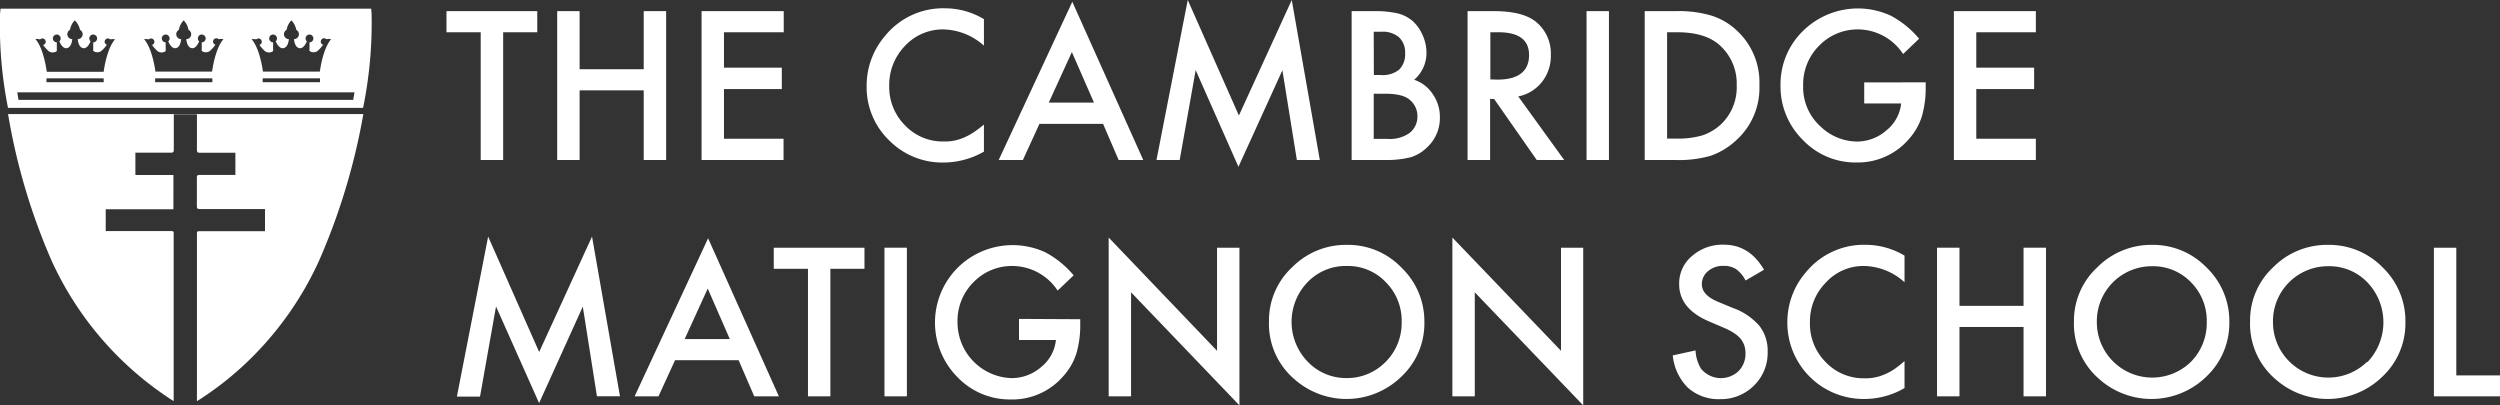 <svg xmlns="http://www.w3.org/2000/svg" viewBox="0 0 406.23 65.87"><rect x="0" y="0" width="406.23" height="65.87" fill="#333333" stroke="none"/><defs><style>.cls-1{fill:#fff;}.cls-2{fill:#d0ad67;}</style></defs><g id="Layer_2" data-name="Layer 2"><g id="Layer_1-2" data-name="Layer 1"><path class="cls-1" d="M72.55,1.81V5.24h5.56V26h3.65V5.24H87.3V1.81Z"/><path class="cls-1" d="M104.6,1.81v9.44H94.18V1.81H90.54V26h3.64V14.68H104.6V26h3.64V1.81Z"/><path class="cls-1" d="M127.35,5.24V1.81H114V26h13.32V22.54h-9.68V14.47h9.4V11h-9.4V5.24Z"/><path class="cls-1" d="M153.34,4.78a10.19,10.19,0,0,1,6.54,2.64V3.11a12.27,12.27,0,0,0-6.3-1.76,12.11,12.11,0,0,0-9.71,4.42A12.42,12.42,0,0,0,140.82,14a12,12,0,0,0,3.64,8.79,12.15,12.15,0,0,0,8.85,3.62,13.31,13.31,0,0,0,6.57-1.77V20.24a19.9,19.9,0,0,1-1.7,1.28,9.38,9.38,0,0,1-1.56.84,7.62,7.62,0,0,1-3.26.63,8.45,8.45,0,0,1-6.3-2.62,8.81,8.81,0,0,1-2.57-6.4,9.1,9.1,0,0,1,2.57-6.52A8.38,8.38,0,0,1,153.34,4.78Z"/><path class="cls-1" d="M174.24.29,162.28,26h3.93l2.69-5.87h10.34L181.77,26h4Zm-3.82,16.38,3.75-8.21,3.59,8.21Z"/><path class="cls-1" d="M209.9,0l-8.59,18.77L193,0l-5.08,26h3.77l2.6-14.6,6.95,15.7,7.14-15.68L210.73,26h3.73Z"/><path class="cls-1" d="M232.79,15.26a5.81,5.81,0,0,0-3-2.3,5.71,5.71,0,0,0,2-4.39,6.88,6.88,0,0,0-.61-2.82,6.58,6.58,0,0,0-1.6-2.3,5.87,5.87,0,0,0-2.45-1.27,16.32,16.32,0,0,0-3.88-.37h-3.62V26h5.52a15.88,15.88,0,0,0,4.12-.46,6.6,6.6,0,0,0,2.7-1.67,6.46,6.46,0,0,0,2-4.79A6.44,6.44,0,0,0,232.79,15.26Zm-9.57-10.1h1.28a4,4,0,0,1,2.82.89,3.33,3.33,0,0,1,1,2.59,3.52,3.52,0,0,1-.94,2.65,4.22,4.22,0,0,1-3,.9h-1.14Zm5.88,16.41a5.58,5.58,0,0,1-3.63,1h-2.25V15.23h1.84c2,0,3.33.35,4.08,1.05a3.4,3.4,0,0,1,1.18,2.63,3.35,3.35,0,0,1-1.22,2.65Z"/><path class="cls-1" d="M246.7,15.67a6.53,6.53,0,0,0,3.87-2.37A6.83,6.83,0,0,0,252,8.89a6.62,6.62,0,0,0-2.34-5.28q-2.13-1.8-6.91-1.8h-4.28V26h3.66V16.08h.65L249.71,26h4.46Zm-4.53-2.77V5.24h1.29q5,0,5,3.7c0,2.64-1.72,4-5.18,4Z"/><path class="cls-1" d="M257.8,1.81V26h3.64V1.81Z"/><path class="cls-1" d="M282.19,4.93a10.74,10.74,0,0,0-4.11-2.4,18.71,18.71,0,0,0-5.76-.72h-5.07V26h5a18.71,18.71,0,0,0,5.67-.67A11.67,11.67,0,0,0,282,22.9a11.42,11.42,0,0,0,3.89-9A11.49,11.49,0,0,0,282.19,4.93Zm-2.63,15.35A8.28,8.28,0,0,1,276.62,22a14.06,14.06,0,0,1-4.08.52h-1.65V5.24h1.65q4.65,0,7,2.2a8.35,8.35,0,0,1,2.66,6.44A8.27,8.27,0,0,1,279.56,20.28Z"/><path class="cls-1" d="M302.92,13.39v3.42h6a6.45,6.45,0,0,1-2.4,4.38A7.26,7.26,0,0,1,301.72,23a8.65,8.65,0,0,1-5.87-2.42A8.56,8.56,0,0,1,293,13.93a8.87,8.87,0,0,1,2.6-6.51A8.68,8.68,0,0,1,302,4.78a8.81,8.81,0,0,1,7.24,4l2.6-2.49a15.38,15.38,0,0,0-4.62-3.75A12.73,12.73,0,0,0,293,5a12.09,12.09,0,0,0-3.68,8.91,12.16,12.16,0,0,0,3.62,8.82,11.75,11.75,0,0,0,8.68,3.67,10.93,10.93,0,0,0,8.55-3.79A10.13,10.13,0,0,0,312.26,19a16.39,16.39,0,0,0,.65-4.82v-.8Z"/><path class="cls-1" d="M330.81,5.24V1.81H317.49V26h13.32V22.54h-9.68V14.47h9.4V11h-9.4V5.24Z"/><path class="cls-1" d="M96.2,38.44,87.61,57.2,79.32,38.44l-5.08,26H78L80.6,49.8l7,15.7L94.7,49.82,97,64.39h3.74Z"/><path class="cls-1" d="M115.06,38.72,103.12,64.4H107l2.69-5.87h10.33l2.54,5.87h4ZM111.25,55.1,115,46.89l3.59,8.21Z"/><path class="cls-1" d="M125.73,40.25v3.43h5.56V64.4h3.64V43.68h5.54V40.25Z"/><path class="cls-1" d="M143.72,40.25V64.4h3.64V40.25Z"/><path class="cls-1" d="M165.58,51.82v3.43h6a6.47,6.47,0,0,1-2.39,4.38,7.3,7.3,0,0,1-4.84,1.81,9.06,9.06,0,0,1-8.76-9.07,8.86,8.86,0,0,1,2.59-6.51,8.68,8.68,0,0,1,6.43-2.64,8.86,8.86,0,0,1,7.25,4l2.6-2.48a15.38,15.38,0,0,0-4.62-3.75,12.68,12.68,0,0,0-14.23,2.52,12.6,12.6,0,0,0-.07,17.73,11.79,11.79,0,0,0,8.69,3.67,10.94,10.94,0,0,0,8.55-3.79,10.13,10.13,0,0,0,2.11-3.63,16.34,16.34,0,0,0,.64-4.82v-.8Z"/><path class="cls-1" d="M197.76,40.25V57L180.15,38.6V64.4h3.64V47.5L201.4,65.87V40.25Z"/><path class="cls-1" d="M227.73,43.49a12,12,0,0,0-8.85-3.7,12.27,12.27,0,0,0-8.94,3.66,11.79,11.79,0,0,0-3.74,8.76,11.81,11.81,0,0,0,4.1,9.38,12.76,12.76,0,0,0,17.43-.41,11.85,11.85,0,0,0,3.72-8.84A12.06,12.06,0,0,0,227.73,43.49ZM225.15,58.8a8.71,8.71,0,0,1-6.4,2.63,8.58,8.58,0,0,1-6.18-2.58,9.3,9.3,0,0,1-.1-13,8.59,8.59,0,0,1,6.37-2.63,8.47,8.47,0,0,1,6.34,2.63,8.84,8.84,0,0,1,2.58,6.47,8.93,8.93,0,0,1-2.6,6.48Z"/><path class="cls-1" d="M253.65,40.25V57L236,38.6V64.4h3.64V47.5l17.62,18.37V40.25Z"/><path class="cls-1" d="M285.88,52.94a10.27,10.27,0,0,0-4.3-2.9l-2.42-1c-1.75-.73-2.62-1.67-2.62-2.85a2.7,2.7,0,0,1,1-2.13,3.71,3.71,0,0,1,2.51-.86,3.66,3.66,0,0,1,2,.5,5.07,5.07,0,0,1,1.59,1.88l3-1.75c-1.58-2.71-3.75-4.07-6.53-4.07a7.51,7.51,0,0,0-5.18,1.85,5.78,5.78,0,0,0-2.08,4.55c0,2.69,1.65,4.74,5,6.13l2.34,1a10.55,10.55,0,0,1,1.56.82,5.25,5.25,0,0,1,1.07.92,3.72,3.72,0,0,1,.61,1.08,4.34,4.34,0,0,1,.2,1.29,4,4,0,0,1-1.13,2.9,4.17,4.17,0,0,1-6.12-.42,6.33,6.33,0,0,1-.87-2.94l-3.7.81A8.54,8.54,0,0,0,274.27,63a7.46,7.46,0,0,0,5.2,1.86A7.58,7.58,0,0,0,285,62.66a7.42,7.42,0,0,0,2.23-5.51A6.52,6.52,0,0,0,285.88,52.94Z"/><path class="cls-1" d="M302.94,43.22a10.09,10.09,0,0,1,6.53,2.64V41.54a12.32,12.32,0,0,0-6.28-1.76,12.15,12.15,0,0,0-9.71,4.42,12.39,12.39,0,0,0-3.05,8.23,12.38,12.38,0,0,0,12.48,12.4,13,13,0,0,0,6.56-1.77V58.67A19.18,19.18,0,0,1,307.79,60a9.48,9.48,0,0,1-1.57.84,7.63,7.63,0,0,1-3.27.63,8.48,8.48,0,0,1-6.28-2.62,8.79,8.79,0,0,1-2.57-6.41,9,9,0,0,1,2.57-6.51A8.27,8.27,0,0,1,302.94,43.22Z"/><path class="cls-1" d="M328.81,40.25V49.7H318.4V40.25h-3.65V64.4h3.65V53.13h10.41V64.4h3.65V40.25Z"/><path class="cls-1" d="M358.57,43.49a12.08,12.08,0,0,0-8.85-3.7,12.31,12.31,0,0,0-8.94,3.66A11.81,11.81,0,0,0,337,52.21a11.84,11.84,0,0,0,4.1,9.38,12.76,12.76,0,0,0,17.43-.41,11.93,11.93,0,0,0,3.72-8.84A12.07,12.07,0,0,0,358.57,43.49ZM356,58.8a9,9,0,0,1-15.28-6.54,8.93,8.93,0,0,1,9-9A8.53,8.53,0,0,1,356,45.85a8.84,8.84,0,0,1,2.58,6.47A8.94,8.94,0,0,1,356,58.8Z"/><path class="cls-1" d="M387.2,43.49a12.11,12.11,0,0,0-8.85-3.7,12.31,12.31,0,0,0-9,3.66,11.76,11.76,0,0,0-3.73,8.76,11.81,11.81,0,0,0,4.1,9.38,12.75,12.75,0,0,0,17.42-.41,11.85,11.85,0,0,0,3.72-8.84A12.06,12.06,0,0,0,387.2,43.49ZM384.62,58.8a9,9,0,0,1-15.28-6.54,8.93,8.93,0,0,1,9-9,8.53,8.53,0,0,1,6.35,2.63,9.38,9.38,0,0,1,0,12.95Z"/><path class="cls-1" d="M399.13,61V40.25h-3.64V64.4h10.74V61Z"/><path class="cls-1" d="M59,17.53A69,69,0,0,0,60.38,2.29l-.06-.88H.09L0,2.29A69,69,0,0,0,1.3,17.53ZM41.63,6.41A.55.55,0,0,1,42,6.25a.54.54,0,0,1,.54.54h0a.53.53,0,0,1-.39.51,7.39,7.39,0,0,0,.89,1,1.11,1.11,0,0,0,1.34,0V6.88a.64.64,0,0,1-.64-.63.64.64,0,0,1,.64-.64.64.64,0,0,1,.63.64.64.64,0,0,1-.21.47C45.36,8,46,7.83,46,7.83c.86-.07.94-1.47.94-1.47a.8.8,0,0,1-.8-.8h0a.81.81,0,0,1,.43-.71,2.91,2.91,0,0,1,.78-1.54,2.93,2.93,0,0,1,.79,1.54.8.8,0,0,1-.37,1.51s.08,1.4.94,1.47c0,0,.61.17,1.15-1.11a.64.64,0,0,1,.43-1.11.64.64,0,0,1,.63.64.63.63,0,0,1-.63.63V8.27a1.1,1.1,0,0,0,1.33,0,6.75,6.75,0,0,0,.89-1,.53.53,0,0,1-.39-.51.54.54,0,0,1,.54-.54h0a.55.55,0,0,1,.39.16,1.31,1.31,0,0,1,.76,0s-1.23,1.11-1.84,5.26H42.73c-.61-4.15-1.85-5.26-1.85-5.26A1.47,1.47,0,0,1,41.63,6.41ZM52,12.73v.63H42.68v-.63ZM24.16,6.41a.55.55,0,0,1,.39-.16.54.54,0,0,1,.54.54.53.53,0,0,1-.39.51,6.75,6.75,0,0,0,.89,1,1.1,1.1,0,0,0,1.33,0V6.88a.63.63,0,0,1-.63-.63.64.64,0,0,1,.63-.64.64.64,0,0,1,.64.64.62.62,0,0,1-.22.47C27.89,8,28.5,7.83,28.5,7.83c.86-.07.94-1.47.94-1.47a.8.8,0,0,1-.8-.8.79.79,0,0,1,.43-.71,2.78,2.78,0,0,1,.78-1.54,2.91,2.91,0,0,1,.78,1.54.79.79,0,0,1,.44.71.8.8,0,0,1-.8.8s.08,1.4.94,1.47c0,0,.61.17,1.15-1.11a.61.61,0,0,1-.21-.47.64.64,0,0,1,.63-.64.64.64,0,0,1,.64.64.64.64,0,0,1-.64.63V8.27a1.11,1.11,0,0,0,1.34,0,7.39,7.39,0,0,0,.89-1,.53.53,0,0,1-.39-.51.54.54,0,0,1,.54-.54h0a.55.55,0,0,1,.39.16,1.31,1.31,0,0,1,.76,0s-1.24,1.11-1.85,5.26h-9.2c-.61-4.15-1.85-5.26-1.85-5.26A1.47,1.47,0,0,1,24.16,6.41Zm10.35,6.32v.63h-9.3v-.63ZM6.5,6.41a.55.55,0,0,1,.39-.16.54.54,0,0,1,.54.54A.53.53,0,0,1,7,7.3a7.39,7.39,0,0,0,.89,1,1.11,1.11,0,0,0,1.34,0V6.88a.64.64,0,0,1-.64-.63.64.64,0,0,1,.64-.64.64.64,0,0,1,.63.64.64.64,0,0,1-.21.47c.54,1.28,1.15,1.11,1.15,1.11.86-.07.94-1.47.94-1.47a.8.8,0,0,1-.8-.8.79.79,0,0,1,.43-.71,2.84,2.84,0,0,1,.78-1.54A2.93,2.93,0,0,1,13,4.85a.8.8,0,0,1-.37,1.51s.08,1.4.94,1.47c0,0,.61.17,1.15-1.11a.64.64,0,0,1,.43-1.11.64.64,0,0,1,.63.64.63.63,0,0,1-.63.63V8.27a1.1,1.1,0,0,0,1.33,0,6.75,6.75,0,0,0,.89-1A.53.53,0,0,1,17,6.79a.54.54,0,0,1,.54-.54h0a.55.55,0,0,1,.39.16,1.31,1.31,0,0,1,.76,0s-1.24,1.11-1.85,5.26H7.6C7,7.47,5.75,6.36,5.75,6.36A1.47,1.47,0,0,1,6.5,6.41Zm10.35,6.32v.63H7.55v-.63ZM2.81,15H57.6c-.05.34-.12.69-.18,1a2.23,2.23,0,0,1,0,.23H3c-.07-.43-.13-.85-.2-1.27Z"/><path class="cls-1" d="M1.42,19.19h0a101,101,0,0,0,7,23.25,53.23,53.23,0,0,0,19.8,22.74V38.09c0-.53,0-.54-.55-.54H17.18V34h11V28.44H22V24.81h5.75c.4,0,.49-.11.49-.5,0-1.51,0-3,0-4.52V18.58H32V19.8c0,1.52,0,3,0,4.55,0,.37.11.47.48.47,1.77,0,3.53,0,5.3,0h.47v3.61H32.42c-.34,0-.43.1-.43.43,0,1.54,0,3.09,0,4.63,0,.37.1.48.47.48,3.36,0,6.71,0,10.07,0h.53v3.6H32.56c-.55,0-.56,0-.56.55V65.19a51.26,51.26,0,0,0,8.38-6.58A53.28,53.28,0,0,0,51.81,42.44a104.16,104.16,0,0,0,7-22.63c.08-.43.16-.86.23-1.28H1.3Z"/><path class="cls-2" d="M28.23,64.18h0l.28.18-.28-.18Z"/></g></g></svg>